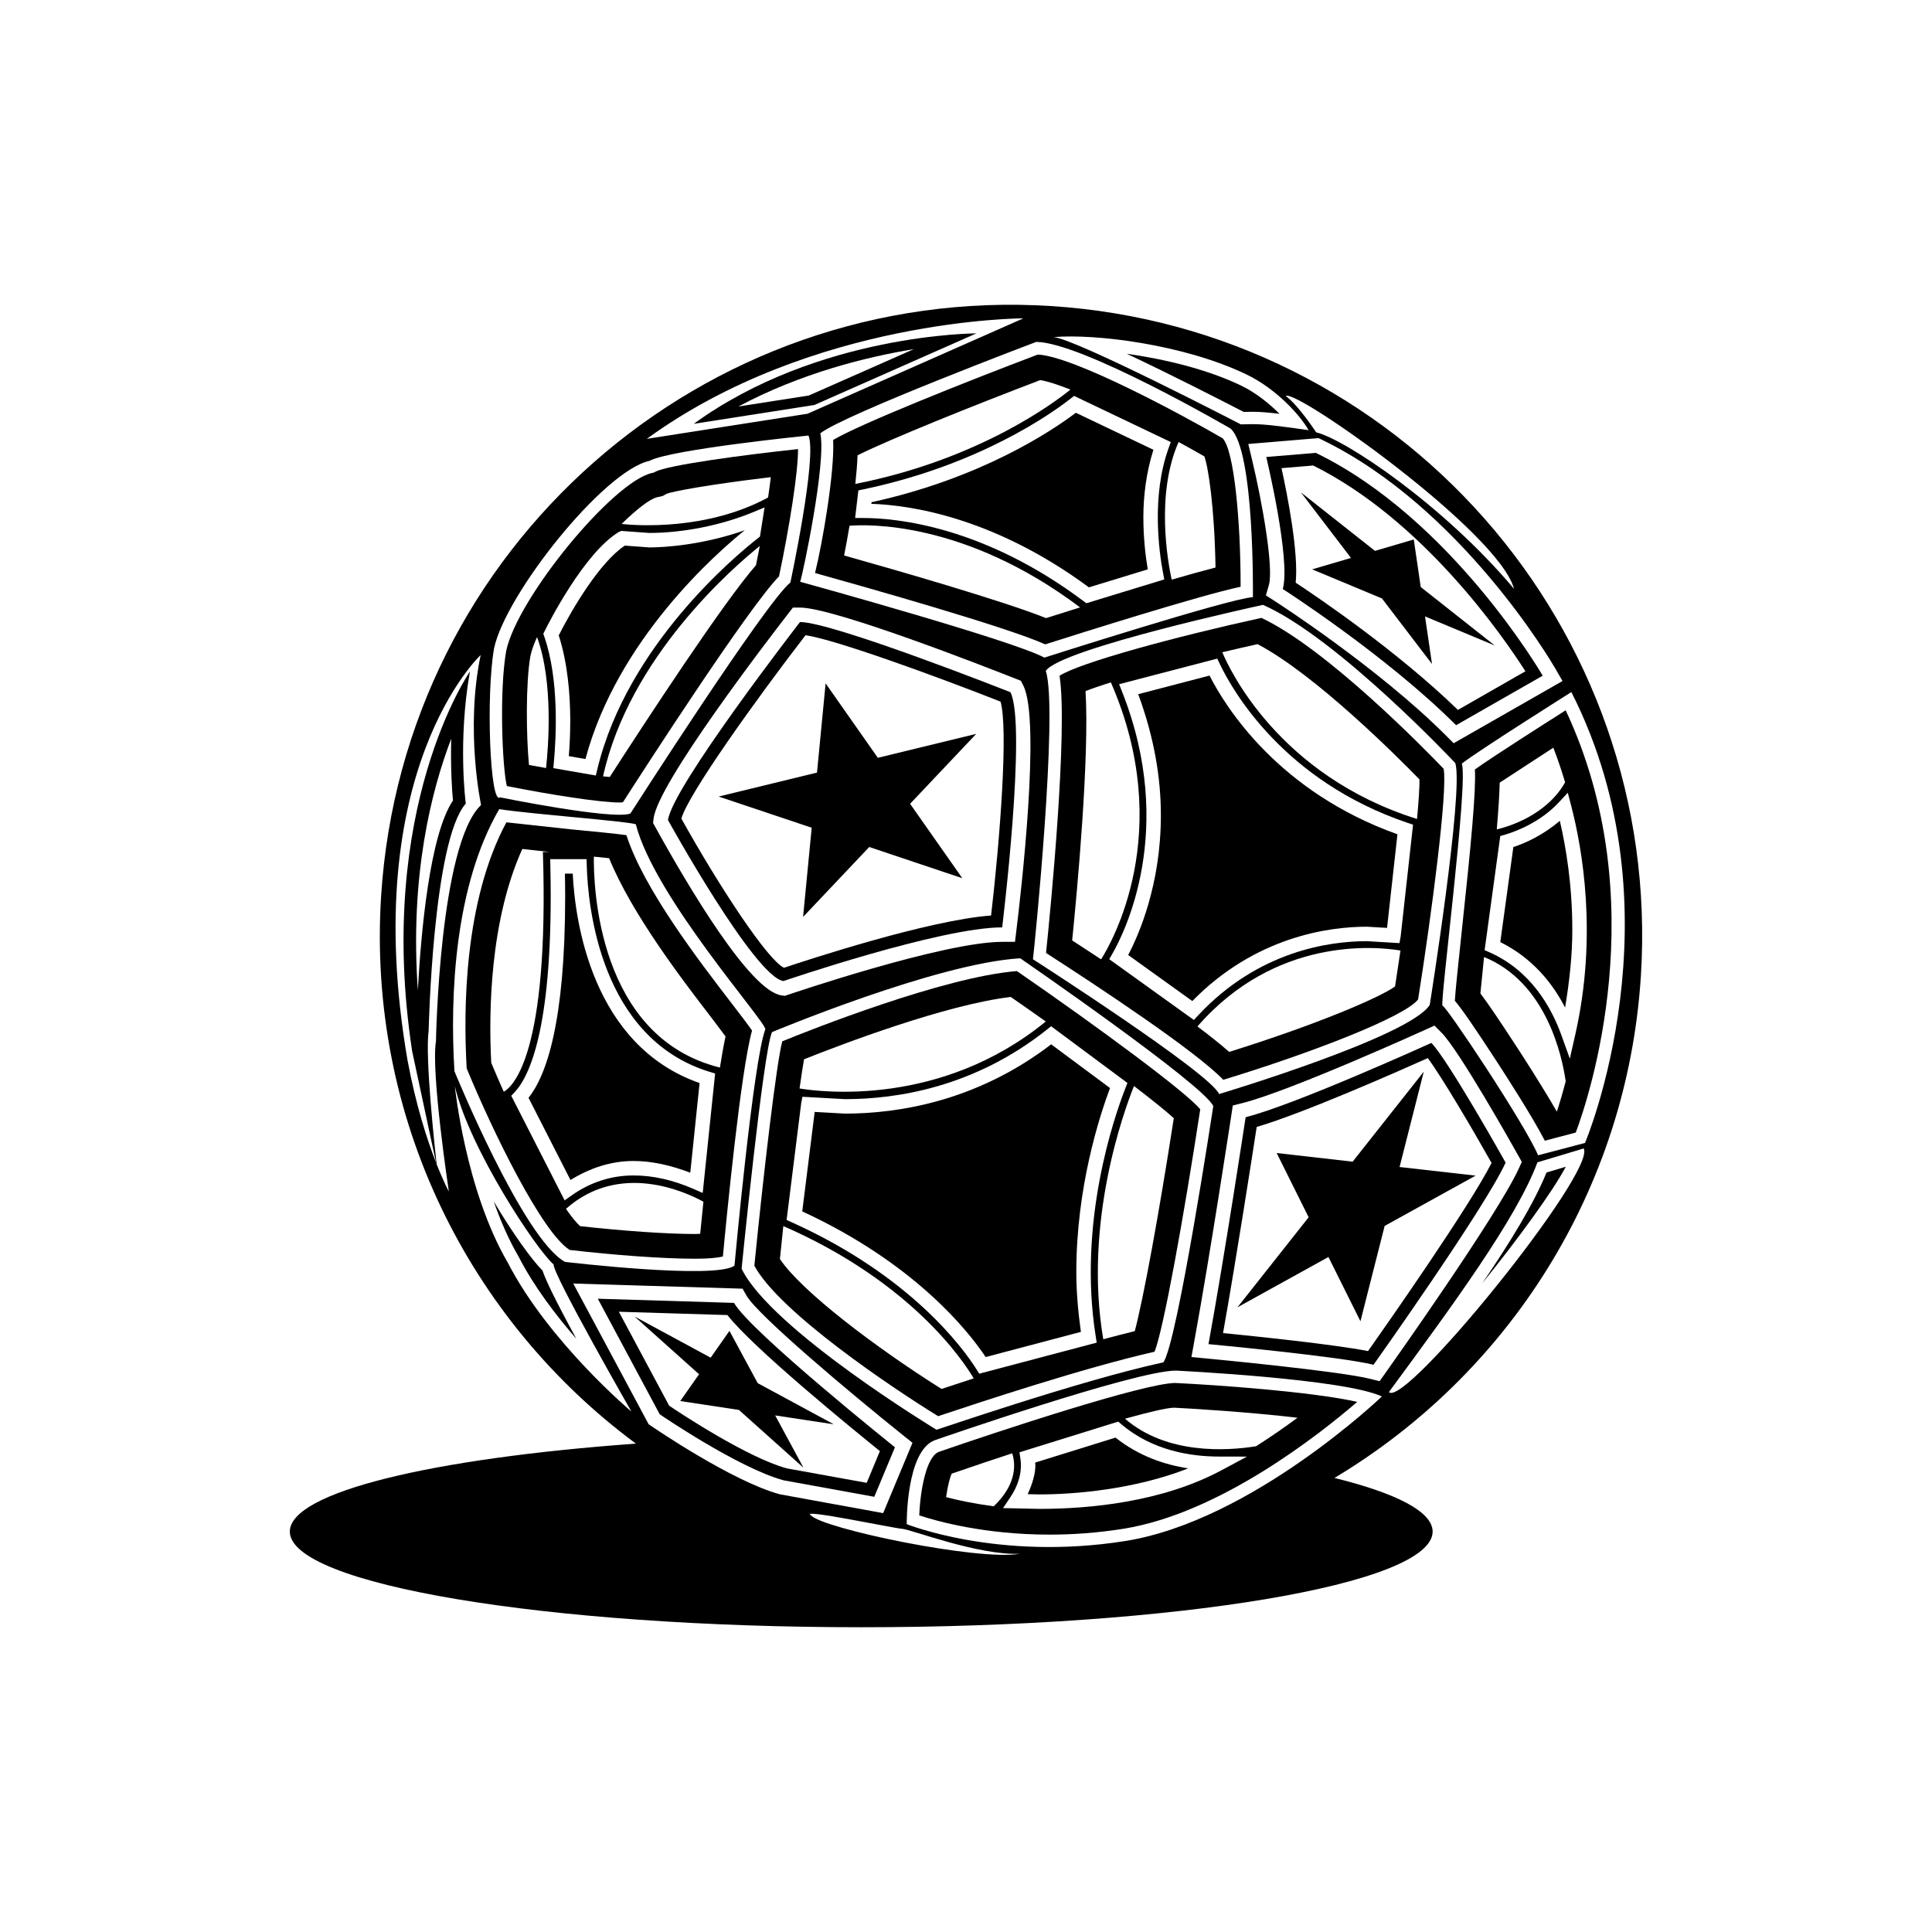 <?xml version="1.0" encoding="utf-8"?>
<!-- Generator: Adobe Illustrator 16.0.0, SVG Export Plug-In . SVG Version: 6.00 Build 0)  -->
<!DOCTYPE svg PUBLIC "-//W3C//DTD SVG 1.1//EN" "http://www.w3.org/Graphics/SVG/1.1/DTD/svg11.dtd">
<svg version="1.1" id="Layer_1" xmlns="http://www.w3.org/2000/svg" xmlns:xlink="http://www.w3.org/1999/xlink" x="0px" y="0px"
	 width="864px" height="864px" viewBox="0 0 864 864" enable-background="new 0 0 864 864" xml:space="preserve">
<g>
	<path d="M469.988,136.866c-155.564-9.868-289.675,108.247-299.549,263.826c-6.306,99.28,39.526,189.817,113.946,244.909
		c-91.024,6.546-154.774,21.688-154.774,39.326c0,23.628,114.403,42.783,255.537,42.783c141.13,0,255.531-19.155,255.531-42.783
		c0-8.889-16.193-17.144-43.905-23.984c77.078-46.097,130.917-128.104,137.04-224.515
		C743.682,280.858,625.554,146.734,469.988,136.866z M698.764,304.562l-48.672,27.811l-3.5-3.488
		c-30.489-30.489-75.964-59.727-76.418-60.018l-4.057-2.603l1.327-4.625c2.224-7.784-3.02-37.287-7.455-55.76l-1.756-7.329
		l29.655-2.477l1.769-0.145l1.592,0.771c61.964,30.053,102.562,99.294,104.267,102.226L698.764,304.562z M331.647,567.367
		c0,0,9.618-96.888,13.599-105.795c0,0,73.601-30.843,111.021-33.02c0,0,82.331,56.698,86.312,66.124
		c0,0-16.034,105.82-22.314,114.577c-37.894,8.2-103.502,30.994-101.481,30.122C418.783,639.376,344.816,594.546,331.647,567.367z
		 M293.068,369.874l-1.015-1.832l0.256-2.085c1.946-15.73,50.611-79.186,60.347-91.745l1.939-2.502h3.172
		c15.238,0,83.046,26.509,96.477,31.829l2.3,0.897l1.112,2.211c7.858,15.718-1.163,93.451-3.058,108.866l-0.695,5.686h-5.724
		c-26.276,0-95.012,23.416-95.707,23.644L351,445.349l-1.535-0.215C335.456,443.124,308.12,397.116,293.068,369.874z
		 M461.939,428.978c-0.016,0.11-0.021,0.111-0.013-0.008C461.927,428.97,461.938,428.977,461.939,428.978
		c0.481-3.389,11.463-111.649,5.736-128.939c6.368-9.906,97.141-29.542,97.141-29.542c33.42,14.72,86.021,70.783,86.021,70.783
		c3.79,12.825-11.448,108.111-11.448,108.111c-8.92,14.341-94.209,39.877-94.209,39.877
		C541.227,479.875,462.488,429.33,461.939,428.978z M677.106,263.358c-31.866-37.868-75.825-67.018-88.511-70.012
		c0,0-7.998-12.225-13.596-16.23C579.119,173.483,670.194,237.797,677.106,263.358z M557.563,167.526
		c12.711,6.134,23.477,17.544,27.659,24.847c-21.859-3.121-22.517-2.729-30.312-2.59c0,0-74.081-38.399-83.785-39.018
		C489.598,149.148,529.602,154,557.563,167.526z M550.336,191.666c10.816,9.855,9.97,75.395,9.97,75.395
		c-10.349,0.506-93.249,27.027-93.249,27.027c-14.159-7.682-106.238-33.097-109.213-33.917c-0.06,0.159-0.088,0.165-0.076-0.021
		c0,0,0.027,0.007,0.076,0.021c1.019-2.717,11.778-53.11,9.021-66.401c10.854-8.497,96.541-40.869,96.541-40.869
		C484.026,153.065,550.336,191.666,550.336,191.666z M457.644,142.369l-96.522,42.657l-71.873,11.233
		C363.358,142.369,457.644,142.369,457.644,142.369z M220.955,289.918c5.099-24.133,48.88-79.287,69.494-83.823
		c9.509-5.124,71.108-11.321,71.108-11.321c3.993,9.414-8.099,65.742-8.099,65.742c-10.841,8.491-71.569,103.319-71.569,103.319
		c-8.214,2.918-58.287-7.266-58.287-7.266C219.148,360.297,217.24,310.969,220.955,289.918z M195.256,520.599
		c-0.824-7.374-5.229-48.007-3.559-59.722c0,0,1.845-84.899,16.603-101.502c0,0-3.689-27.684,1.852-59.045
		c0,0-42.442,60.89-25.84,169.758l10.687,49.853c-3.893-9.974-8.997-25.509-12.774-45.91
		c-22.345-129.907,32.729-181.093,32.729-181.093c-7.016,33.459,0.181,67.056,0.181,67.056
		c-18.694,17.715-20.166,105.647-20.166,105.647c-2.331,13.76,5.762,67.22,5.762,67.22S198.425,528.63,195.256,520.599z
		 M202.571,357.984c-10.469,15.542-14.348,59.449-15.7,84.875c-3.632-51.139,5.983-89.12,14.916-112.496
		C201.458,343.416,202.141,353.802,202.571,357.984z M223.267,361.851c13.179,2.123,57.705,5.408,61.079,6.785
		c8.326,32.523,58.145,88.173,57.917,91.673c-5.442,14.215-13.801,105.682-13.801,105.682c-8.421,6.33-75.786-1.668-75.786-1.668
		c-18.84-10.373-49.449-85.275-49.449-85.275C201.136,444.855,203.405,395.929,223.267,361.851z M227.039,564.575
		c-18.966-32.498-23.634-78.857-23.634-78.857c6.405,27.608,36.275,72.919,44.166,79.742c-0.284,4.586,34.805,65.805,34.805,65.805
		S245.303,600.08,227.039,564.575z M261.644,583.856l-5.285-9.855l75.718,2.3l1.797,3.146c4.922,8.63,45.784,43.061,70.385,62.734
		l3.81,3.045l-13.115,31.449l-5.117-0.936l-41.159-7.505c-21.095-5.749-55.83-29.415-57.299-30.426l-1.305-0.885L261.644,583.856z
		 M403.431,683.688c3.904,0.24,34.015,11.953,52.67,11.17c-18.808,3.272-87.961-11.208-93.445-17.185
		C356.984,674.389,399.527,683.436,403.431,683.688z M503.168,689.159c-56.732,8.996-97.677-7.556-97.677-7.556
		s-0.379-32.612,12.534-37.527c0,0,89.528-31.158,107.862-31.133c0,0,75.407,3.639,92.086,11.573
		C617.973,624.517,559.889,680.138,503.168,689.159z M616.962,617.669l-4.283-1.062c-14.113-3.525-72.262-9.009-72.843-9.06
		l-7.025-0.67l1.264-6.937c7.304-40.017,16.489-100.679,16.591-101.285l0.644-4.271l4.183-1.049
		c21.315-5.319,81.321-32.549,81.928-32.826l4.081-1.857l3.171,3.184c7.784,7.784,31.602,50.112,34.293,54.913l1.592,2.856
		l-1.352,2.981c-9.376,20.634-57.643,88.599-59.689,91.492L616.962,617.669z M621.119,622.546
		c28.48-38.689,57.049-77.594,66.437-102.75c0,0,19.193-5.712,20.671-6.204C714.115,523.89,628.245,629.95,621.119,622.546z
		 M708.834,511.128c-14,3.677-20.987,5.521-20.987,5.521c-5.977-14.126-41.306-67.081-42.733-66.879
		c-1.428,0.189,11.574-99.418,8.63-108.3c7.91-6.116,48.975-31.967,48.975-31.967C752.641,407.78,708.834,511.128,708.834,511.128z"
		/>
	<path d="M220.784,537.258c2.964,8.453,6.59,16.905,11.031,24.524l0.139,0.253c6.849,13.317,16.515,26.017,25.782,36.668
		c-10.405-19.079-13.924-26.913-15.111-30.477C237.772,563.35,229.288,551.548,220.784,537.258z"/>
	<path d="M419.832,649.295c-5.521,2.123-8.289,16.981-8.731,28.404c7.936,2.603,29.213,8.592,58.319,8.592
		c10.121,0,21.178-0.745,32.891-2.603c43.048-6.849,87.663-42.126,104.646-56.758c-20.52-4.625-63.758-7.619-81.334-8.453
		C511.584,618.478,444.509,640.729,419.832,649.295z M444.421,673.605c-8.409-1.087-15.568-2.578-21.33-4.081
		c0.783-5.446,1.808-8.972,2.489-10.487c8.827-3.058,18.006-6.142,27.084-9.11C454.042,654.197,455.104,663.434,444.421,673.605z
		 M546.368,657.457c-26.673,14.316-59.082,17.323-81.561,17.323l-16.236-0.354l3.285-4.902c4.789-7.165,5.079-13.355,4.473-17.285
		l-0.417-2.755l42.468-13.204l1.693-0.53l1.364,1.149c13.975,11.915,31.323,14.455,43.415,14.48l12.812,0.025L546.368,657.457z
		 M561.721,646.768c-12.876,2.085-39.928,3.866-58.615-12.319c10.917-3.032,19.003-4.915,21.998-4.915
		c9.224,0.442,33.9,2.009,55.141,4.485C574.76,638.1,568.48,642.459,561.721,646.768z"/>
	<path d="M421.778,632.578c15.833-5.269,62.981-20.937,94.543-28.075c3.942-9.679,13.166-60.764,20.432-108.398
		c-5.736-7.278-44.969-36.302-81.99-61.838c-32.833,2.629-92.536,26.357-104.931,31.412c-2.603,9.894-8.175,57.137-12.483,100.35
		c11.056,20.583,61.054,54.294,82.193,67.296C420.666,632.957,421.778,632.578,421.778,632.578z M524.927,500.06
		c-6.57,42.53-13.621,80.853-17.45,95.232c-4.522,1.099-9.261,2.337-14.088,3.639c-8.896-52.209,9.16-101.879,13.734-113.251
		C515.146,491.809,521.363,496.812,524.927,500.06z M359.574,473.715c17.349-6.912,63.606-24.475,92.447-27.874
		c5.332,3.702,10.563,7.366,15.655,10.98c-46.859,38.26-100.483,31.55-110.105,29.945
		C358.317,481.409,358.993,476.962,359.574,473.715z M358.285,493.464l0.569-2.982l19.054,1.062c23.306,0,57.871-5.383,90.21-31.045
		l1.945-1.555l34.129,25.359l-0.897,2.3c-5.143,13.191-21.341,60.194-13.293,110.951l0.455,2.881l-52.524,13.886l-1.271-2.009
		c-5.914-9.351-29.352-41.747-82.711-65.755l-2.179-0.985L358.285,493.464z M348.784,563.046c0.505-5.003,1.011-9.918,1.522-14.745
		c57.193,24.992,80.506,60.258,85.137,68.117c-5.756,1.87-10.709,3.513-14.386,4.726
		C391.529,602.557,358.424,577.45,348.784,563.046z"/>
	<path d="M547.051,482.888c39.245-11.953,81.081-28.113,87.133-35.935c6.04-38.124,13.268-93.201,11.423-103.146
		c-7.506-7.847-52.032-53.624-81.498-67.485c-38.525,8.415-81.473,20.103-90.279,25.89c3.804,24.121-4.056,105.126-6.04,123.953
		C490.444,440.762,534.491,469.798,547.051,482.888z M562.391,288.061c25.864,13.621,62.531,50.364,72.412,60.511
		c0.038,3.601-0.366,9.754-1.111,17.677c-62.015-19.483-84.075-67.372-87.07-74.548
		C551.802,290.461,557.083,289.248,562.391,288.061z M479.478,420.555c2.299-22.681,7.783-82.395,5.977-111.494
		c2.943-1.15,6.81-2.477,11.32-3.917c29.201,66.79,0.14,116.813-4.358,123.877C487.804,425.975,483.432,423.107,479.478,420.555z
		 M496.055,428.957l1.453-2.54c5.017-8.68,28.796-55.141,4.309-117.041l-1.339-3.399l41.292-10.766l2.59-0.669l1.15,2.401
		c5.686,11.915,28.556,52.26,83.948,71.036l2.464,0.834l-5.534,49.91l-0.53,3.045l-14.556-0.872
		c-16.641,0-48.558,4.309-75.458,33.158l-1.946,2.085L496.055,428.957z M626.3,425.078c-0.771,5.31-1.58,10.68-2.426,16.075
		c-6.735,4.852-34.116,16.742-74.183,29.264c-3.815-3.374-8.705-7.253-14.189-11.385C570.413,418.861,615.244,423.246,626.3,425.078
		z"/>
	<path d="M556.855,184.198c1.226-0.013,2.312-0.044,3.425-0.044c2.843,0,6.153,0.228,11.915,0.903
		c-4.776-4.776-10.689-9.483-17.032-12.547c-15.34-7.417-34.33-11.896-51.3-14.316c19.434,9.142,41.722,20.533,52.336,26.029
		L556.855,184.198z"/>
	<path d="M277.049,358.882c0.695,0,1.011-0.089,1.548-0.139c9.862-15.39,56.436-87.512,69.782-100.969
		c4.624-21.846,8.604-46.826,8.503-56.94c-24.882,2.646-58.309,7.17-63.812,10.14l-0.683,0.366l-0.751,0.164
		c-17.576,3.867-60.271,55.912-65.256,79.552c-3.158,17.879-1.769,52.171,0.291,60.473
		C246.163,355.419,268.407,358.882,277.049,358.882z M338.081,252.771c-14.395,16.362-49.116,69.431-65.391,94.688
		c-0.916-0.063-1.927-0.151-2.998-0.265c11.656-53.043,57.798-93.16,70.089-103.028
		C339.237,247.009,338.688,249.864,338.081,252.771z M293.994,222.332l2.28-0.493l1.876-1.023c2.3-0.985,18.221-4.056,46.564-7.43
		c-0.335,2.805-0.752,5.875-1.226,9.11c-27.352,14.771-58.542,12.572-65.508,11.826
		C284.773,227.677,290.692,223.052,293.994,222.332z M243.575,282.21c1.75-3.525,17.566-34.785,33.096-44.274l1.193-0.506l12.5,0.91
		c14.982,0,32.261-3.437,46.22-9.211l5.332-2.199l-2.065,13.053l-1.005,0.783c-9.621,7.518-58.306,47.825-71.683,103.104
		l-0.711,2.944l-19.001-3.298l0.272-2.982c0.95-10.349,2.436-36.503-4.306-55.811l-0.449-1.289L243.575,282.21z M237.204,293.342
		c0.531-2.514,1.586-5.383,2.97-8.44c7.436,20.229,5,49.695,4.024,58.565c-2.496-0.43-5.032-0.885-7.639-1.377
		C235.333,329.252,235.049,305.611,237.204,293.342z"/>
	<path d="M364.489,256.258c20.204,5.622,85.712,24.083,102.934,31.904c15.617-4.978,68.787-21.796,87.386-25.763
		c0.038-28.96-2.868-61.117-8.049-66.405c-18.396-10.658-66.499-36.648-82.647-37.432c-32.1,12.143-79.672,31.12-91.524,38.184
		C373.295,210.758,368.014,241.954,364.489,256.258z M538.598,204.099c1.719,4.65,4.511,22.289,4.991,49.695
		c-5.636,1.453-12.396,3.348-19.61,5.433c-1.756-8.086-7.189-38.31,3.096-61.565C530.979,199.797,534.845,201.951,538.598,204.099z
		 M383.505,203.6c15.377-7.6,51.918-22.282,81.694-33.616c3.134,0.48,7.821,1.997,13.507,4.239
		c-6.343,5.174-40.414,31.229-96.206,42.196C382.994,211.857,383.36,207.485,383.505,203.6z M383.872,219.312l2.274-0.479
		c51.641-10.816,83.943-33.769,92.611-40.547l1.579-1.232l43.251,20.64l-0.998,2.754c-7.708,21.379-4.283,46.169-2.464,55.823
		l0.543,2.855l-34.848,10.651l-1.314-0.985c-44.71-33.497-83.748-37.136-98.455-37.136h-3.639L383.872,219.312z M379.904,235.131
		c7.278-0.632,51.388-2.439,103.111,36.503c-5.85,1.819-11.094,3.475-15.226,4.789c-19.066-7.645-66.051-21.189-90.298-28.013
		C378.325,244.229,379.146,239.718,379.904,235.131z"/>
	<path d="M254.76,558.978c19.787,2.312,41.754,3.93,55.987,3.93c5.971,0,10.014-0.366,12.541-1.011
		c1.63-17.551,7.991-83.052,13.026-101.02c-1.548-2.312-5.218-7.113-8.939-11.94c-15.067-19.572-39.631-51.656-47.23-75.448
		c-4.757-0.683-15.668-1.731-25.056-2.628c0,0-22.364-2.426-28.632-3.108c-18.802,34.949-19.319,83.257-17.753,110.044
		C220.197,505.732,242.308,551.169,254.76,558.978z M313.129,551.763c-1.08,0.038-2.382,0.089-2.382,0.089
		c-12.383,0-31.897-1.353-51.318-3.513c-1.722-1.529-3.882-4.221-6.32-7.746c23.994-21.239,53.425-7.606,61.461-3.171
		C314.024,542.716,313.537,547.593,313.129,551.763z M265.57,383.091c2.714,0.278,5.278,0.556,6.83,0.708
		c10.165,24.929,32.529,54.133,46.156,71.835c0,0,3.993,5.332,5.907,7.871c-0.834,3.842-1.678,8.592-2.515,13.912
		C267.166,463.834,265.4,395.954,265.57,383.091z M225.276,488.232c-1.908-4.271-3.784-8.592-5.591-12.951
		c-1.207-22.681-0.594-63.584,13.893-95.614c3.326,0.354,8.052,0.872,12.13,1.313h-2.919
		C245.635,471.073,229.464,485.907,225.276,488.232z M230.198,488.371c6.614-7.013,17.478-29.44,15.933-100.858l-0.069-3.298h13.112
		h3.144l0.091,3.133c0.516,17.766,5.996,76.89,54.856,91.963l2.54,0.771l-5.544,53.409l-4.059-1.769
		c-9.161-4.019-18.201-6.053-26.863-6.053c-10.007,0-19.357,3.02-27.785,8.983l-3.048,2.161l-23.871-46.789L230.198,488.371z"/>
	<path d="M662.892,573.862c15.857-19.636,31.323-40.774,37.35-52.096c-4.296,1.289-6.835,2.047-8.63,2.59
		C686.002,538.129,675.564,555.25,662.892,573.862z"/>
	<path d="M659.581,344.099c0.518,9.741-1.604,32.599-6.09,74.358c-1.34,12.487-2.653,24.933-2.881,29.103
		c3.209,3.728,8.44,11.347,18.813,27.254c4.991,7.683,16.034,24.879,21.43,35.316c4.6-1.201,10.702-2.818,13.836-3.652
		c5.824-15.465,35.417-103.827-4.511-188.825C689.919,324.16,668.047,338.097,659.581,344.099z M670.675,349.999
		c3.247-2.123,16.906-11.005,23.981-15.63c2.022,5.168,3.728,10.349,5.27,15.503c-8.479,14.935-25.7,19.901-30.565,21.038
		C670.106,362.167,670.562,355.205,670.675,349.999z M696.224,497.115c-6.697-11.638-15.643-25.435-17.538-28.341
		c-8.504-13.053-13.229-19.989-16.641-24.5c0.745-7.455,1.276-12.648,1.63-16.29c27.811,11.299,34.898,44.176,36.517,55.586
		C698.7,489.256,697.285,493.931,696.224,497.115z M702.617,360.221c5.003,19.244,11.89,58.136,1.87,102.388l-2.451,10.828
		l-3.753-10.449c-4.448-12.408-13.646-28.91-32.132-37.088l-2.224-0.985l7-51.034l2.009-0.581c4.41-1.289,15.604-5.27,24.184-14.48
		l4.006-4.296L702.617,360.221z"/>
	<path d="M670.94,421.312c14.315,7.102,23.438,18.426,28.973,29.279c2.047-12.143,3.234-23.909,3.234-34.649
		c0-20.241-2.843-37.072-5.585-48.886c-7.492,6.432-15.402,9.995-20.785,11.751C676.373,381.764,671.445,417.699,670.94,421.312z"/>
	<path d="M440.794,606.878c3.791-1.011,38.19-10.096,42.588-11.258c-1.276-9.098-2.047-18.119-2.047-26.787
		c0-37.779,10.311-69.558,15.073-82.256c-3.083-2.287-23.59-17.525-26.319-19.547c-33.205,25.447-68.338,30.981-92.181,30.981
		c0,0-9.376-0.518-13.577-0.758c-0.625,5.029-5.072,40.623-5.56,44.489C409.3,565.067,433.226,595.507,440.794,606.878z"/>
	<path d="M620.298,414.957c0.442-4.068,4.195-37.767,4.649-41.86c-53.081-18.953-76.747-56.632-84.037-70.973l-0.745,0.189
		c0,0-25.676,6.696-31.159,8.124c7.354,19.812,10.146,38.121,10.146,54.117c0,31.247-9.995,53.764-14.632,62.52
		c2.11,1.517,25.043,17.983,28.682,20.599c28.127-28.71,60.84-33.246,78.1-33.246C611.302,414.427,616.785,414.755,620.298,414.957z
		"/>
	<path d="M254.378,338.147c2.173,0.379,6.015,1.049,7.442,1.301c14.246-53.485,58.943-92.452,71.26-102.333
		c-18.833,6.621-35.868,7.694-42.717,7.694c0,0-8.494-0.631-10.942-0.809c-10.964,7.189-23.441,28.025-29.551,40.155
		c3.945,12.181,5.152,26.396,5.152,38.159C255.023,328.721,254.704,333.99,254.378,338.147z"/>
	<path d="M462.938,654.071l0.089,1.226c0,3.588-1.213,8.099-3.45,12.9c2.616,0.051,5.231,0.114,5.231,0.114
		c15.276,0,42.228-2.098,66.575-11.65c-10.487-1.604-22.137-5.483-32.523-13.76C496.346,643.685,467.082,652.782,462.938,654.071z"
		/>
	<path d="M513.289,254.615c-0.935-5.56-1.971-13.76-1.971-23.312c0-9.464,1.289-20.027,4.485-30.16
		c-3.955-1.883-31.677-15.112-34.684-16.553c-10.475,7.941-42.107,29.226-91.361,40.004l-0.082,0.72
		c17.178,0.556,54.655,5.888,97.292,37.35C488.776,262.107,509.019,255.916,513.289,254.615z"/>
	<path d="M283.338,519.201c8.245,0,16.771,1.972,25.359,5.231c0.65-6.267,3.771-36.352,4.16-40.079
		c-48.166-16.855-55.699-72.53-56.729-93.669c-1.494,0-1.939,0-3.494,0c0.058,3.437,0.114,6.874,0.114,10.096
		c0,56.533-8.453,80.225-16.385,90.169c1.582,3.096,16.362,32.068,18.757,36.756C263.82,522.348,273.211,519.201,283.338,519.201z"
		/>
	<path d="M451.869,309.553c0,0-79.332-31.374-94.102-31.374c0,0-57.21,73.815-59.035,88.574c0,0,38.743,70.129,51.644,71.974
		c0,0,70.139-23.998,97.804-23.998C448.18,414.729,459.261,324.312,451.869,309.553z M350.603,432.802
		c-7.455-3.604-29.002-36.406-45.896-66.718c3.046-10.867,33.058-52.854,55.523-82.003c13.242,1.857,58.426,18.359,87.228,29.693
		c3.462,12.206-0.164,60.662-4.239,95.649C415.219,411.495,361.583,429.108,350.603,432.802z"/>
	<path d="M350.375,661.993l40.609,7.379l9.236-22.137c0,0-64.595-51.666-71.967-64.579l-60.909-1.857l27.685,51.679
		C295.03,632.478,330.092,656.459,350.375,661.993z M325.31,588.102c11.309,14.544,55.036,50.226,68.189,60.84
		c-1.693,4.081-4.119,9.906-5.9,14.189c-10.21-1.857-35.657-6.47-35.771-6.47c-17.516-4.789-47.304-24.475-52.566-28.013
		c-1.036-1.933-16.356-30.539-22.504-42.024C289.609,587.016,321.102,587.976,325.31,588.102z"/>
	<path d="M557.058,499.617c0,0-9.224,60.902-16.615,101.486c0,0,59.045,5.534,73.803,9.224c0,0,49.834-70.113,59.07-90.405
		c0,0-25.852-46.145-33.218-53.523C640.098,466.398,579.195,494.083,557.058,499.617z M611.794,604.212
		c-15.301-3.007-50.807-6.658-64.844-8.049c6.09-34.216,13.09-79.45,15.048-92.188c21.038-6.166,63.48-24.941,76.52-30.792
		c6.432,8.706,19.774,31.387,28.519,46.89C657.13,539.582,620.791,591.463,611.794,604.212z"/>
	<path d="M588.419,202.52l-22.137,1.851c0,0,11.068,46.125,7.379,59.039c0,0,46.131,29.541,77.505,60.902l38.74-22.137
		C689.906,302.174,649.321,232.048,588.419,202.52z M651.987,317.476c-27.09-26.256-62.406-50.226-72.552-56.896
		c1.364-13.368-3.64-38.993-6.344-51.211c5.8-0.506,12.244-1.036,14.178-1.188c49.062,24.399,84.871,76.292,94.903,92.023
		C675.4,304.095,657.016,314.595,651.987,317.476z"/>
	<path d="M436.649,149.091c0,0-70.771,0-126.395,40.446l53.943-8.428L436.649,149.091z M330.187,181.798
		c27.921-14.872,56.881-22.1,78.462-25.656c-22.516,9.95-46.131,20.375-46.914,20.722
		C360.989,176.983,345.827,179.353,330.187,181.798z"/>
	<polygon points="392.571,338.893 369.221,305.611 365.367,345.501 321.362,356.216 362.998,370.165 359.144,410.055 
		388.723,378.782 430.357,392.744 406.995,359.463 436.574,328.19 	"/>
	<polygon points="636.724,479.249 604.908,519.505 570.932,515.639 585.234,544.371 553.406,584.627 594.079,562.137 
		608.396,590.882 619.224,548.237 659.896,525.747 625.896,521.893 	"/>
	<polygon points="304.215,626.552 330.45,630.531 359.308,656.358 346.661,632.982 372.891,636.963 338.852,618.553 
		326.213,595.178 317.814,607.156 283.768,588.746 312.624,614.573 	"/>
	<polygon points="632.251,241.259 614.89,246.352 581.772,220.196 604.162,249.51 586.802,254.615 618.011,267.629 640.4,296.943 
		637.279,275.665 668.477,288.68 635.359,262.524 	"/>
</g>
</svg>
